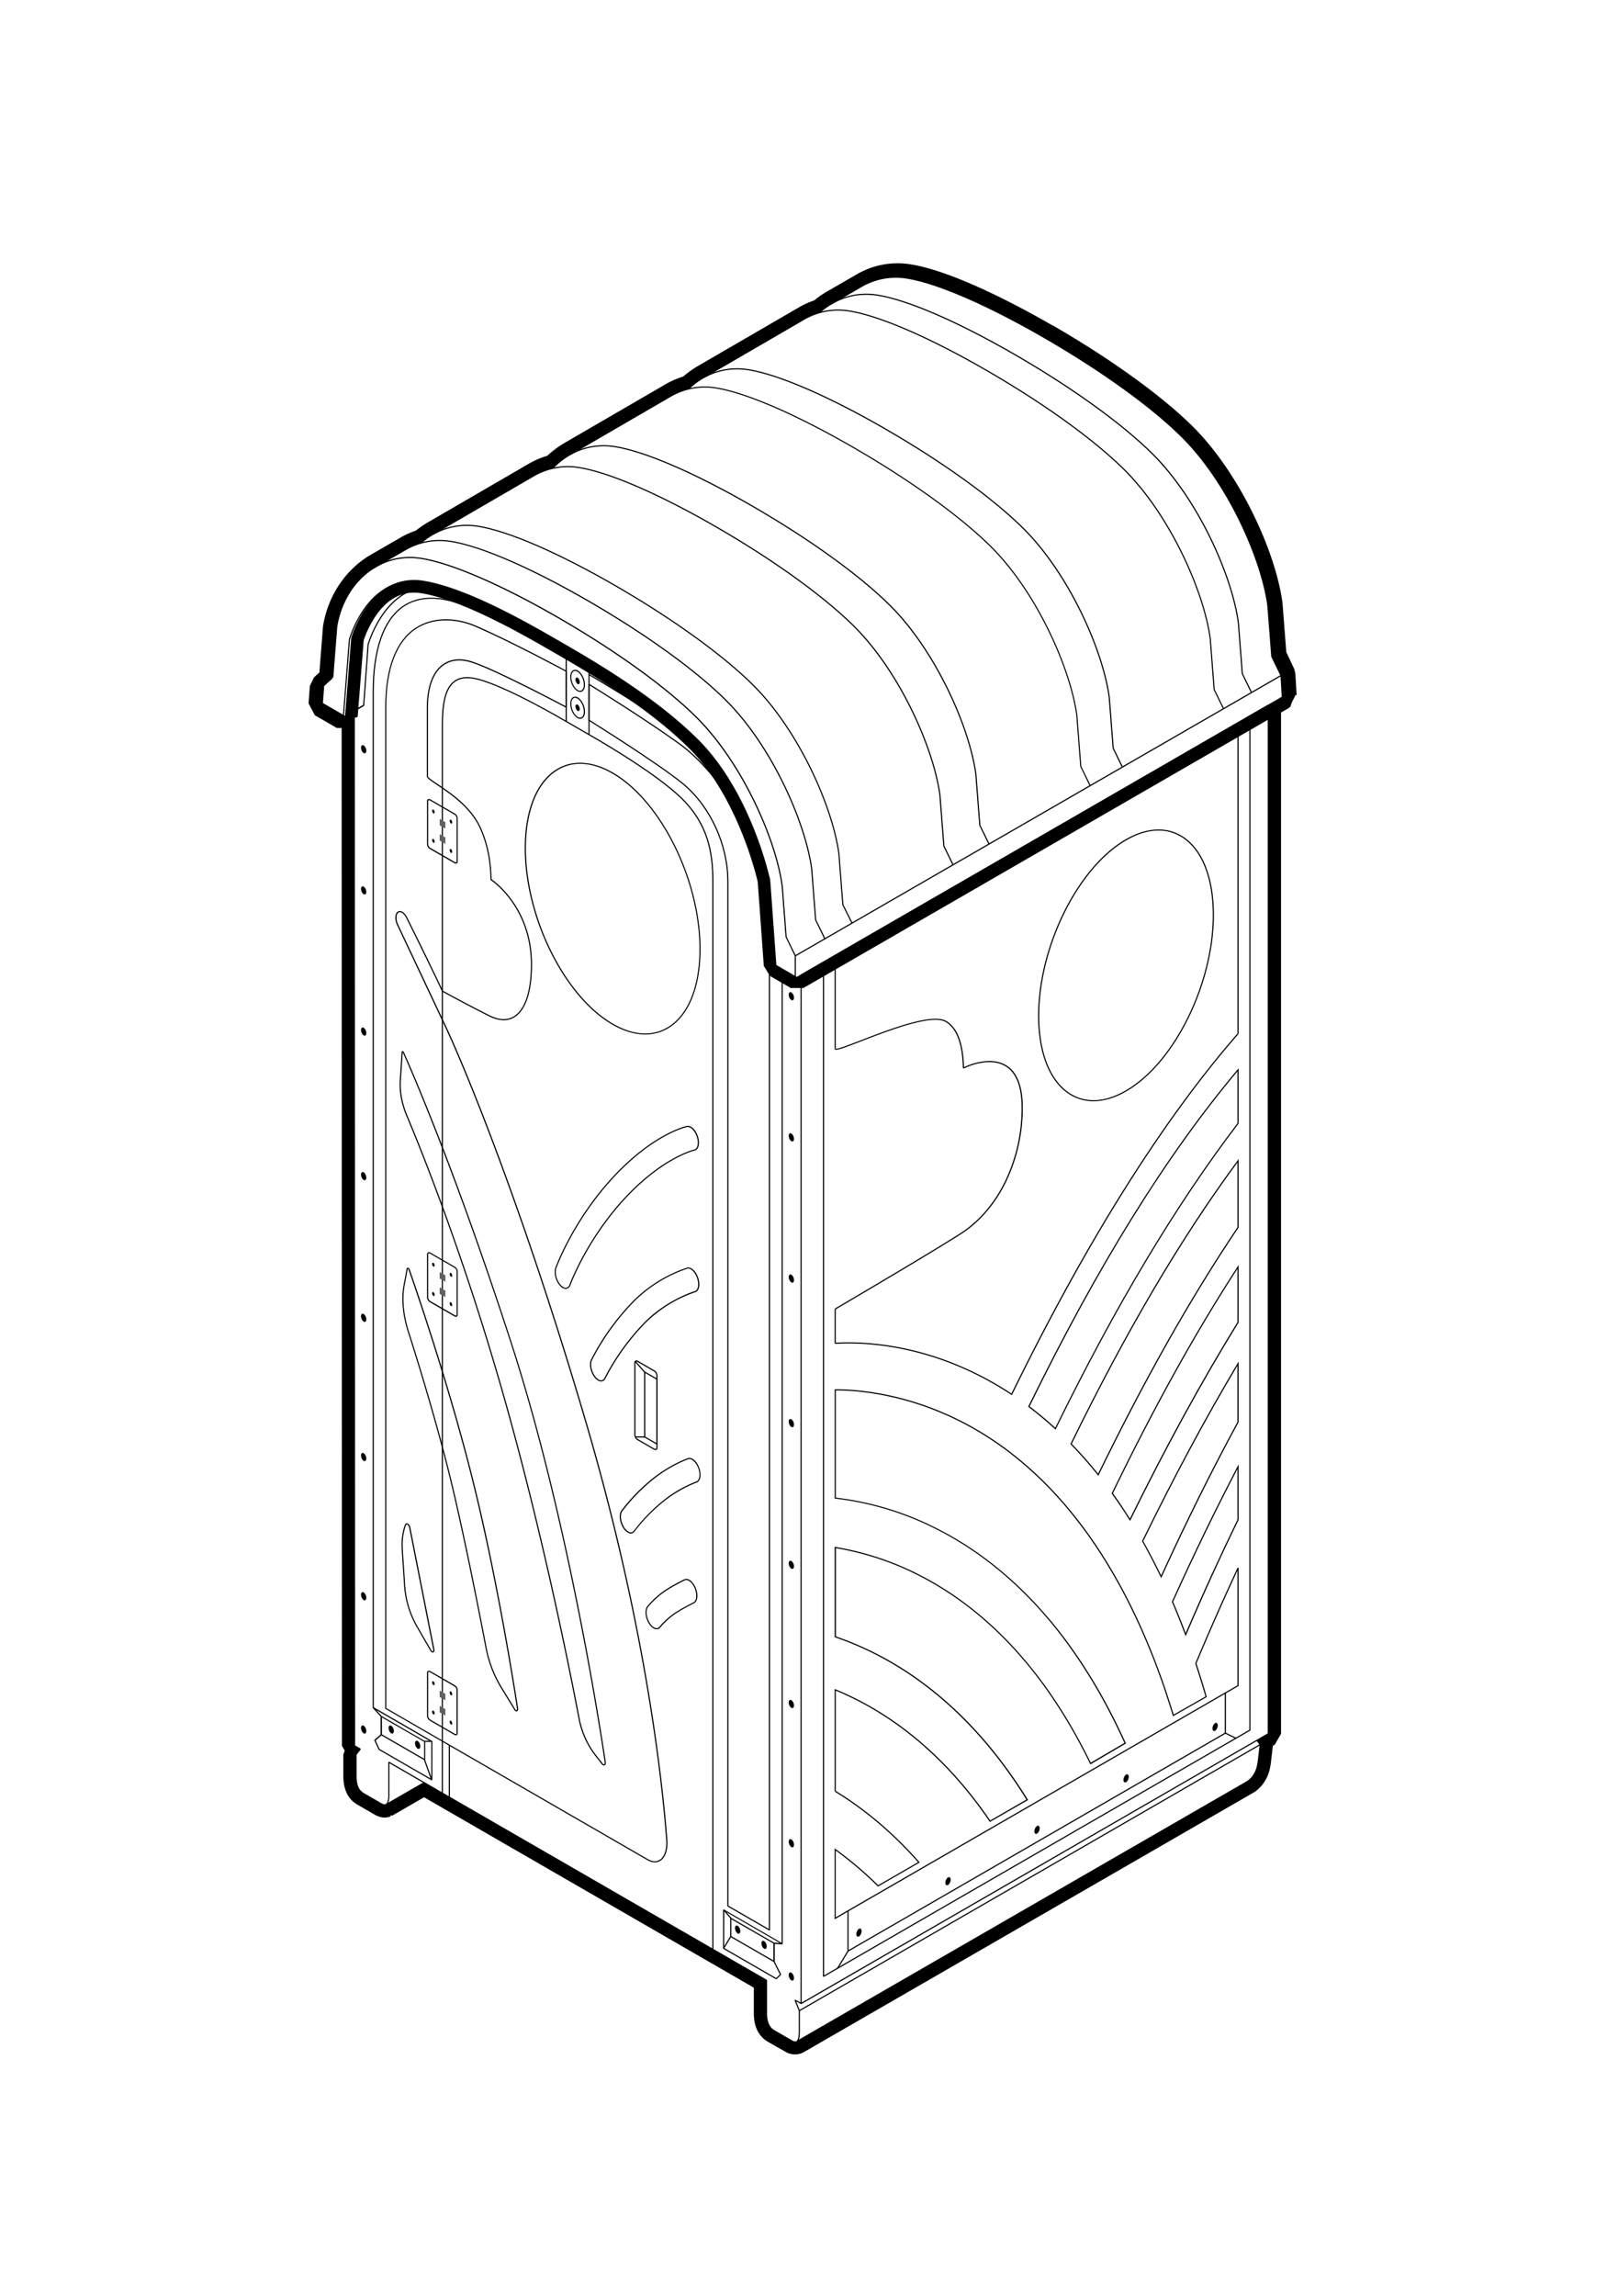 <svg id="Calque_1" data-name="Calque 1" xmlns="http://www.w3.org/2000/svg" viewBox="0 0 1400 2000"><defs><style>.cls-1{fill:#606060;}</style></defs><title>LA-illustration</title><path d="M1065.34,617.24l-8.06-16.61-3.42-44.33c-5.5-40.94-34.78-106.89-74.25-146.34-26.21-26.2-70-57.82-120.08-86.75s-93.83-47.83-120-51.89a59,59,0,0,0-25.6,1.54,60,60,0,0,0-14.18,6.2v0l-86.52,50.25-.5-.87,86.49-50.23v0a61.31,61.31,0,0,1,14.43-6.31,60,60,0,0,1,26-1.57c26.3,4.08,70.17,23,120.36,52s94,60.64,120.29,86.9c39.62,39.6,69,105.81,74.54,147l3.41,44.26,8,16.35Z"/><path d="M692.62,852.57l-18-10.42-.25-.39L669,767.69c-.15-.69-16.7-76.58-63-122.41C567.77,607.45,515,577,486.71,560.65s-81-46.79-119.22-53.08c-24-3.95-39.72,9.68-48.69,21.81A97,97,0,0,0,304.91,557l-5.32,67.8-1-.07,5.34-67.9A97.46,97.46,0,0,1,318,528.79c9.13-12.36,25.16-26.25,49.65-22.21,38.35,6.32,91.18,36.82,119.55,53.2s81.18,46.87,119.49,84.79c46.51,46,63.12,122.22,63.28,123l5.33,73.87,17.82,10.28Z"/><path d="M952.57,959.14A38.47,38.47,0,0,1,933.09,954c-18.25-10.54-28.71-35.79-28.71-69.29,0-60.45,34.24-129.4,76.34-153.71,17.43-10.06,34.52-11.28,48.12-3.43,18.25,10.54,28.71,35.79,28.71,69.29,0,60.45-34.24,129.4-76.33,153.71C971.37,956.27,961.63,959.14,952.57,959.14Zm56.73-235.75c-8.81,0-18.28,2.84-28.08,8.5C939.4,756,905.38,824.6,905.38,884.73c0,33.13,10.28,58.07,28.21,68.42,13.47,7.78,29.77,6.59,47.13-3.43,41.81-24.14,75.83-92.71,75.83-152.84,0-33.13-10.28-58.07-28.21-68.42A37.5,37.5,0,0,0,1009.3,723.39Z"/><polygon points="717.69 1721.81 716.94 1721.38 716.94 838.4 717.94 838.4 717.94 1720.51 1088.41 1506.62 1088.41 623.93 1089.41 623.93 1089.41 1506.9 1089.16 1507.34 717.69 1721.81"/><path d="M739.05,1699.75l-.75-.43v-35l.25-.44,328.74-189.8.75.44v35l-.25.43Zm.25-35.13v33.83L1067,1509.23V1475.4Z"/><rect x="725.48" y="1706.31" width="17.53" height="1" transform="translate(-1105.61 1447.49) rotate(-58.7)"/><rect x="1071.6" y="1506.68" width="1" height="10.14" transform="translate(-757.26 1808.81) rotate(-63.88)"/><ellipse cx="1058.61" cy="1504.15" rx="3.73" ry="2.05" transform="translate(-714.96 1991.57) rotate(-70.23)"/><ellipse cx="981.04" cy="1548.94" rx="3.73" ry="2.05" transform="translate(-808.43 1948.21) rotate(-70.23)"/><ellipse cx="903.48" cy="1593.72" rx="3.73" ry="2.05" transform="translate(-901.91 1904.85) rotate(-70.23)"/><ellipse cx="825.91" cy="1638.51" rx="3.73" ry="2.05" transform="translate(-995.38 1861.49) rotate(-70.23)"/><ellipse cx="748.34" cy="1683.29" rx="3.73" ry="2.05" transform="translate(-1088.86 1818.13) rotate(-70.23)"/><path d="M698.18,1745.48l-.75-.44V849.22l.25-.44,407-235,.75.43v895.83l-.25.43Zm.25-896v894.67l406-234.41V615.1Z"/><path d="M694.12,1778.68l-.5-.86,393-226.7c7.29-5.27,8.42-12.67,9-16.65l.09-.61,1.59-13.48L696.66,1751.69l-.5-.86L1097.68,1519l.74.49-1.8,15.12c-.63,4.12-1.81,11.79-9.47,17.34Z"/><rect x="1078.05" y="629.91" width="1" height="270.45"/><polygon points="1067.79 1474.97 1067.29 1474.11 1078.05 1467.9 1078.05 1365.59 1079.05 1365.59 1079.05 1468.47 1067.79 1474.97"/><rect x="727.13" y="832.52" width="1" height="80.91"/><rect x="727.13" y="1140.12" width="1" height="29.89"/><path d="M727.88,1140.55l-.5-.86c.8-.47,80.93-47.46,109.21-65.55,16.27-10.4,29.85-26.28,39.28-45.91A147.06,147.06,0,0,0,890,964.85c0-18.37-4.73-30.54-14.06-36.18-15-9-36.21,1.93-36.42,2l-.73-.44c-.41-20.87-5.39-34.35-14.82-40.06-11.77-7.13-49,7.25-73.65,16.77-14.35,5.54-21.31,8.16-22.78,7.17a.83.83,0,0,1-.39-.71l1,0a.19.19,0,0,0,0-.1c1.13.74,11.67-3.34,21.86-7.27,24.83-9.59,62.34-24.08,74.53-16.7,9.62,5.83,14.76,19.33,15.28,40.12,3.89-1.85,22.82-10,36.69-1.65,9.64,5.83,14.54,18.28,14.54,37a148,148,0,0,1-14.21,63.82c-9.51,19.79-23.22,35.81-39.64,46.31C808.83,1093.08,728.69,1140.08,727.88,1140.55Z"/><path d="M1011.6,1374.53l-.46-1c-5.1-10.65-10.52-21.08-16.11-31l-.12-.22.11-.24c27.61-56.57,55.56-108.61,83.1-154.67l.92-1.56v52.92l-.06.11c-22.35,41.12-44.87,86.42-66.94,134.66ZM996,1342.3c5.39,9.57,10.62,19.61,15.55,29.87,21.91-47.85,44.27-92.8,66.46-133.63v-49C1050.87,1235.09,1023.28,1286.49,996,1342.3Z"/><path d="M984.48,1324.75,984,1324c-5-8.1-10.23-15.85-15.41-23l-.17-.25.13-.26c36.84-76,72.68-140.51,109.58-197.29l.92-1.41v50.13l-.07.12c-31.27,50.66-62.93,108.51-94.1,171.93Zm-14.9-24.13c5,6.9,9.94,14.32,14.79,22.08,31-63.09,62.54-120.65,93.67-171.1v-46.47C1041.54,1161.47,1006.05,1225.44,969.58,1300.62Z"/><path d="M956.84,1285.41l-.49-.62c-7.48-9.39-15.43-18.41-23.61-26.81l-.25-.25.16-.32c48.58-99.24,96.18-179.92,145.49-246.66l.91-1.22v59.64l-.09.13c-41.18,61.29-81,131.74-121.77,215.4Zm-23.14-27.87c7.94,8.16,15.65,16.91,22.93,26,40.64-83.33,80.36-153.56,121.42-214.68v-56.3C1029.14,1079,981.91,1159.1,933.7,1257.54Z"/><path d="M919.59,1245.17l-.5-.46c-7.47-6.85-15.23-13.33-23.06-19.24l-.33-.25.18-.37c60.36-123.27,120-219.24,182.28-293.37l.89-1.06v48.22l-.11.13c-54.19,71.1-106.21,158-159.06,265.8ZM897,1224.92c7.57,5.73,15.08,12,22.32,18.61C972,1136.05,1024,1049.3,1078.05,978.3V933.17C1016.18,1007,956.94,1102.47,897,1224.92Z"/><path d="M881.55,1215.2l-.48-.32a284.49,284.49,0,0,0-30.61-17.65c-56.06-27.8-104.55-27.94-122.8-26.71l-.07-1c18.33-1.24,67-1.09,123.32,26.82a284.58,284.58,0,0,1,30.24,17.4C946,1081.16,1012.3,975.62,1078.17,900l.75.66C1013,976.31,946.7,1082,881.8,1214.69Z"/><path d="M727.13,1671.66v-61.78l.79.57a323.1,323.1,0,0,1,37.14,31.48l34.69-20c-21.92-24.8-46.28-45.45-72.38-61.36l.52-.86c26.35,16.07,50.92,36.93,73,62l.4.46-36.41,21-.27-.27a321.47,321.47,0,0,0-36.5-31.08v58.09l10.25-5.92.5.87Z"/><path d="M862.36,1586.91l-.26-.38c-4.87-7.15-10-14.11-15.12-20.7-29.51-37.68-63.84-66.48-102-85.6-5.52-2.76-11.17-5.35-16.83-7.69v87.57h-1v-89.06l.69.28c5.91,2.43,11.83,5.12,17.59,8,38.31,19.19,72.76,48.08,102.36,85.88,5.08,6.49,10.09,13.34,14.9,20.37l31.48-18.18a422.91,422.91,0,0,0-26.52-38c-31.13-39.57-67.33-69.75-107.61-89.72a271.85,271.85,0,0,0-32.55-13.6l-.34-.12v-78.72l.58.1a250.31,250.31,0,0,1,71.6,23.37c38.32,19.18,72.76,48.08,102.37,85.88,17.88,22.83,34.21,49.29,48.54,78.65l29.34-17.17c-16.71-36.84-36.24-69.56-58-97.26-31.12-39.57-67.32-69.76-107.6-89.72a259.69,259.69,0,0,0-86.36-25.82l-.44,0V1210h.5c16.08-.07,58.77,2.36,107.28,26.41,38.49,19.08,73.09,47.93,102.83,85.74,30.91,39.29,56.75,88.65,76.79,146.72,2.39,6.92,6.46,19.82,7.93,24.49l27.66-15.74c-.25-.86-.87-3-1.22-4.19-2.42-8.24-5-16.45-7.63-24.42l-.06-.18.08-.17c12.1-28.89,24.49-56.9,36.8-83.25l.91.42c-12.29,26.29-24.64,54.22-36.72,83,2.62,7.93,5.17,16.09,7.58,24.27.45,1.53,1.33,4.58,1.33,4.58l.11.38-29.43,16.74-.18-.59c-1.27-4-5.61-17.83-8.1-25-20-58-45.8-107.23-76.64-146.44-29.64-37.69-64.13-66.44-102.48-85.46-47.66-23.62-89.64-26.3-106.16-26.3h-.18v93.39a260.53,260.53,0,0,1,86.24,25.86c40.41,20,76.73,50.31,108,90,21.92,27.87,41.55,60.8,58.33,97.87l.19.41-31.05,18.18-.24-.49c-14.35-29.49-30.72-56-48.66-79-29.51-37.68-63.84-66.48-102-85.6a249.34,249.34,0,0,0-70.73-23.18v76.83a274.19,274.19,0,0,1,32.34,13.54c40.41,20,76.72,50.31,107.94,90a424.13,424.13,0,0,1,26.86,38.5l.27.44Z"/><path d="M1032.88,1425.06l-.44-1.17c-3.61-9.7-7.46-19.32-11.45-28.57l-.09-.2.1-.2c18.87-41.79,38.09-81.38,57.1-117.67l.94-1.8v48.36l0,.11c-15.32,31.35-30.67,65-45.62,100ZM1022,1395.13c3.8,8.83,7.48,18,10.94,27.24,14.79-34.57,30-67.79,45.1-98.79v-44.06C1059.38,1315.24,1040.53,1354.12,1022,1395.13Z"/><path d="M693.12,852.57l-.75-.43V832.52l.25-.44,423.13-244.16.75.41,1.11,18.84-.24.46Zm.25-19.76v18.46L1116.6,606.92l-1-17.73Z"/><path d="M692.69,1779a6.94,6.94,0,0,1-3.31-1.1L674,1769c-5.61-3.24-6.78-10.15-6.78-15.38v-28.55l-328-189.35v28c0,4.57-.89,7.4-2.64,8.41-1.21.7-2.77.51-4.65-.58l-15.39-8.89c-4.8-2.77-6.94-7.81-6.94-16.36v-18.1l.11-.31,3.37-4.32-4.47-2.59-.25-.43-.24-901.47.25-.43,8-4.6,3.85-52.82a98,98,0,0,1,14.05-28c9.14-12.36,25.16-26.24,49.66-22.21l-.16,1c-24-3.95-39.71,9.67-48.68,21.79a97.24,97.24,0,0,0-13.89,27.62l-3.85,52.93-.25.4-7.95,4.59.24,900.89,4.72,2.73.15.74-3.63,4.64v17.93c0,8.26,1.92,12.89,6.44,15.5l15.39,8.89c1.55.89,2.77,1.08,3.65.57,1.4-.8,2.14-3.41,2.14-7.54v-28.84l.75-.43,329,189.93.25.43v28.84c0,5,1.08,11.51,6.28,14.51l15.39,8.89c1.68,1,3,1.21,3.85.7,1.41-.81,2.09-3.58,2.09-8.48v-18l-3.69-9,.7-.63,5.34,2.95-.48.87-4.1-2.26,3.23,8v18.1c0,5.43-.8,8.31-2.59,9.35A3.07,3.07,0,0,1,692.69,1779Z"/><path d="M676,1723.85l-45.85-26.48-.25-.43v-33.38l.75-.43,51.15,29.54-.28.93-6.61-.51v15.29l5.55,11.17-.1.58-3.76,3.64Zm-45.1-27.2,45.28,26.14,3.22-3.12-5.44-11-.05-.22v-16l.54-.5,5,.38-48.5-28Z"/><path d="M674.14,1708.89l-37.79-21.82-.25-.43v-15.91l.75-.43,37.79,21.82.25.43v15.91Zm-37-22.54,36.79,21.24v-14.75L637.1,1671.6Z"/><rect x="632.99" y="1662.4" width="1" height="9.49" transform="translate(-937.7 823.31) rotate(-40.96)"/><rect x="627.47" y="1691.29" width="12.04" height="1" transform="translate(-1142.36 1360.42) rotate(-58.9)"/><ellipse cx="665.68" cy="1693.91" rx="2.05" ry="3.73" transform="translate(-533.74 325.02) rotate(-19.77)"/><ellipse cx="689.43" cy="1721.46" rx="2.05" ry="3.73" transform="translate(-541.66 334.68) rotate(-19.77)"/><ellipse cx="689.43" cy="1605.38" rx="2.05" ry="3.73" transform="translate(-502.39 327.84) rotate(-19.77)"/><ellipse cx="689.43" cy="1484.13" rx="2.05" ry="3.73" transform="translate(-461.38 320.69) rotate(-19.77)"/><ellipse cx="689.43" cy="1362.88" rx="2.05" ry="3.73" transform="translate(-420.37 313.54) rotate(-19.77)"/><ellipse cx="689.43" cy="1239.49" rx="2.05" ry="3.73" transform="translate(-378.63 306.27) rotate(-19.77)"/><ellipse cx="689.43" cy="1113.57" rx="2.05" ry="3.73" transform="translate(-336.03 298.85) rotate(-19.77)"/><ellipse cx="689.43" cy="990.62" rx="2.05" ry="3.73" transform="translate(-294.45 291.6) rotate(-19.77)"/><ellipse cx="689.43" cy="867.67" rx="2.05" ry="3.73" transform="translate(-252.86 284.35) rotate(-19.77)"/><ellipse cx="316.84" cy="1506.35" rx="2.05" ry="3.73" transform="translate(-490.86 195.97) rotate(-19.77)"/><ellipse cx="316.84" cy="1390.27" rx="2.05" ry="3.73" transform="translate(-451.59 189.13) rotate(-19.77)"/><ellipse cx="316.84" cy="1269.02" rx="2.05" ry="3.73" transform="translate(-410.58 181.98) rotate(-19.77)"/><ellipse cx="316.84" cy="1147.77" rx="2.05" ry="3.73" transform="translate(-369.56 174.83) rotate(-19.77)"/><ellipse cx="316.84" cy="1024.37" rx="2.05" ry="3.73" transform="translate(-327.83 167.56) rotate(-19.77)"/><ellipse cx="316.84" cy="898.46" rx="2.05" ry="3.73" transform="translate(-285.23 160.14) rotate(-19.77)"/><ellipse cx="316.84" cy="775.51" rx="2.05" ry="3.73" transform="translate(-243.65 152.89) rotate(-19.77)"/><ellipse cx="316.84" cy="652.56" rx="2.05" ry="3.73" transform="translate(-202.06 145.64) rotate(-19.77)"/><ellipse cx="642.65" cy="1680.62" rx="2.05" ry="3.73" transform="translate(-530.6 316.45) rotate(-19.77)"/><path d="M670.08,1681.4l-36.2-20.9-.26-.44V767.81c0-32-15.31-65.3-39-84.83-21.5-17.71-81.09-54.83-81.69-55.2l-.24-.43V596.06l.77-.42c.47.29,47.28,29.14,78.29,51.46C610,660.24,629.17,682.64,643.07,707c18.16,31.86,27.76,67.06,27.76,101.79V1681Zm-35.46-21.62,35.21,20.32V808.83c0-34.56-9.55-69.59-27.62-101.29-13.84-24.28-32.93-46.57-51.07-59.63-28.8-20.74-71.27-47.12-77.47-50.95v30.12c4.14,2.58,60.71,37.95,81.57,55.13,23.92,19.71,39.38,53.31,39.38,85.6Z"/><path d="M391.24,1520.41l-55.38-32-.25-.43V615.87c0-33.84,9.15-57.72,26.46-69.07,14.19-9.31,34.05-9.91,53.13-1.62,31,13.49,77.84,38.7,78.3,39l.27.44v31.29l-.74.44c-.6-.32-60.18-32-81.67-39.11-9.82-3.25-18.51-2.45-25.13,2.34-8.78,6.34-13.41,19.18-13.41,37.13V676h-1V616.66c0-18.29,4.78-31.41,13.82-37.94,6.89-5,15.9-5.84,26-2.48,20.26,6.7,74.15,35.11,81.09,38.79V584.87c-3.83-2.06-48.2-25.83-78-38.77-18.77-8.16-38.28-7.59-52.19,1.53-17,11.16-26,34.75-26,68.24v871.85l55.13,31.83Z"/><path d="M438.87,888.61a29.16,29.16,0,0,1-13-3.52c-19.48-9.77-40.42-21.26-40.63-21.37l.48-.88c.21.12,21.13,11.59,40.6,21.36,8.39,4.21,15.61,4.52,21.46.91,9.5-5.86,14.73-21.85,14.73-45,0-50.58-34.68-73.35-35-73.57l-.23-.41c-.28-17.89-3.75-33.67-10.31-46.9-8.34-16.79-25.63-28.41-36-35.35-6.2-4.17-9.18-6.25-9.18-7.88h1c0,1.17,4.05,3.89,8.74,7,10.42,7,27.85,18.71,36.3,35.74,6.6,13.29,10.11,29.13,10.42,47.06,3,2.08,35.26,25.31,35.26,74.26,0,23.53-5.4,39.82-15.21,45.87A17.64,17.64,0,0,1,438.87,888.61Z"/><path d="M621.55,1697.89h-1V768.31c0-24.76-3.57-51-29.44-74.84-25.54-23.57-77.65-52.87-78.17-53.16l.49-.87c.52.29,52.73,29.65,78.36,53.29,26.16,24.15,29.76,50.59,29.76,75.58Z"/><path d="M385.89,1561.83h-1V632.26c0-15.15,1.21-31.6,10.23-38.76,4.84-3.85,11.38-4.75,20-2.75,25.66,6,77.88,36.89,78.4,37.2l-.51.86c-.52-.31-52.61-31.17-78.12-37.08-8.29-1.93-14.55-1.09-19.14,2.56-8.68,6.89-9.85,23.06-9.85,38Z"/><path d="M570.49,1622.08a13.16,13.16,0,0,1-6.52-1.94l-172-99.29v44.5h-1V1520l.75-.43,172.73,99.72c3.83,2.21,7.38,2.42,10.26.61,4.17-2.62,6.28-9.1,5.66-17.32-3.8-50.34-18.28-186.61-70.56-364.3-54.11-184-105.27-309.11-124.76-349.57l-39.14-83.05c-2.17-4.6-2-9.66.41-11.5a3.35,3.35,0,0,1,2.86-.58c2,.46,4,2.42,5.44,5.25,6.55,13.08,19.33,38.83,31.32,64.26l-.91.42c-12-25.42-24.75-51.16-31.3-64.24-1.27-2.52-3.09-4.33-4.77-4.72a2.33,2.33,0,0,0-2,.4c-2,1.52-2,6.23-.11,10.29l39.14,83c19.49,40.49,70.68,165.68,124.81,349.72,52.3,177.78,66.79,314.13,70.6,364.51.65,8.6-1.64,15.41-6.13,18.23A8.82,8.82,0,0,1,570.49,1622.08Z"/><path d="M512.92,640.28,493,628.79l-.25-.44V570.71l.75-.43,19.9,11.49.25.44v57.64Zm-19.15-12.22L512.67,639V582.49l-18.9-10.91Z"/><path d="M505.43,602.65a4.89,4.89,0,0,1-2.46-.73c-3.4-2-6.16-7.49-6.16-12.33,0-2.77.9-4.88,2.46-5.78a4.09,4.09,0,0,1,4.2.26c3.4,2,6.16,7.5,6.16,12.34,0,2.77-.9,4.88-2.46,5.78A3.41,3.41,0,0,1,505.43,602.65ZM501,584.34a2.46,2.46,0,0,0-1.25.33c-1.24.72-2,2.51-2,4.92,0,4.52,2.54,9.67,5.66,11.47a3.13,3.13,0,0,0,3.2.27c1.25-.72,2-2.52,2-4.92,0-4.52-2.54-9.67-5.66-11.47A3.92,3.92,0,0,0,501,584.34Z"/><path d="M505.43,626.06a4.89,4.89,0,0,1-2.46-.73c-3.4-2-6.16-7.49-6.16-12.33,0-2.78.9-4.88,2.46-5.79a4.11,4.11,0,0,1,4.2.27c3.4,2,6.16,7.5,6.16,12.34,0,2.77-.9,4.88-2.46,5.78A3.41,3.41,0,0,1,505.43,626.06ZM501,607.75a2.46,2.46,0,0,0-1.25.33c-1.24.72-2,2.51-2,4.92,0,4.52,2.54,9.67,5.66,11.47a3.11,3.11,0,0,0,3.2.26c1.25-.71,2-2.51,2-4.91,0-4.52-2.54-9.67-5.66-11.47A3.92,3.92,0,0,0,501,607.75Z"/><ellipse cx="503.22" cy="593" rx="1.66" ry="3.01" transform="translate(-170.92 205.17) rotate(-19.77)"/><ellipse cx="503.22" cy="616.41" rx="1.66" ry="3.01" transform="translate(-178.84 206.55) rotate(-19.77)"/><path d="M603.32,642.87c-40.86-31.54-89.91-60-90.4-60.23l.5-.87c.5.29,49.59,28.72,90.51,60.31Z"/><rect x="680.89" y="845.51" width="1" height="847.5"/><path d="M623.9,666.22a155.38,155.38,0,0,0-19-18.25c-29.13-23.18-91.32-59.6-92-60l.51-.86c.62.36,62.88,36.82,92.07,60.05a156.52,156.52,0,0,1,19.14,18.36Z"/><path d="M562.13,901c-9.06,0-18.8-2.86-28.65-8.55-42.09-24.3-76.33-93.25-76.33-153.71,0-33.49,10.46-58.75,28.71-69.28,13.6-7.85,30.69-6.63,48.12,3.43,42.1,24.3,76.34,93.26,76.34,153.71,0,33.5-10.47,58.75-28.71,69.29A38.57,38.57,0,0,1,562.13,901ZM505.4,665.28a37.6,37.6,0,0,0-19,5.07c-17.93,10.36-28.21,35.29-28.21,68.42,0,60.14,34,128.7,75.83,152.85,17.36,10,33.66,11.2,47.13,3.43,17.93-10.35,28.21-35.29,28.21-68.42,0-60.14-34-128.7-75.84-152.84C523.68,668.12,514.21,665.28,505.4,665.28Z"/><path d="M526.13,1537.7a2.58,2.58,0,0,1-1.92-1.17l-6.25-8A75.94,75.94,0,0,1,504,1497c-9.32-48.89-34.85-175.75-70.49-297.74-33-113-66.65-196.69-79.59-227.43-4.3-10.24-6.33-21.1-5.7-30.59l1.64-24.77a.94.94,0,0,1,.73-1c.49-.09,1,.26,1.28.9,7.07,15.72,44.83,101.78,93.8,252.67,48.58,149.68,76.9,330.79,82.08,365.57.21,1.44-.19,2.56-1,2.93A1.47,1.47,0,0,1,526.13,1537.7ZM350.86,916.63l-1.63,24.68c-.62,9.34,1.38,20,5.62,30.14C367.8,1002.21,401.46,1086,434.48,1199c35.66,122,61.19,248.93,70.52,297.83a74.91,74.91,0,0,0,13.75,31.1l6.25,8c.46.59,1,.88,1.32.74s.61-.78.45-1.86c-5.18-34.77-33.49-215.81-82-365.41C395.77,1018.55,358,932.54,351,916.82A1.06,1.06,0,0,0,350.86,916.63Zm-.49-.12.41,0Z"/><path d="M449.92,1490.58a2.39,2.39,0,0,1-1.91-1.38l-11.69-19.1A104.73,104.73,0,0,1,423,1435.4c-5.91-30.9-17.47-89.71-28.43-136.48-12.19-52-29.88-109.53-39.33-139.16-4.54-14.24-5.85-28.55-3.67-40.29l2.66-14.35a1.12,1.12,0,0,1,1-1c.66,0,1.37.57,1.71,1.54,5.71,16.31,35.22,101.94,56,185.8,19.81,79.93,34.45,170.63,38.46,196.53.24,1.52-.34,2.31-1,2.54A1.25,1.25,0,0,1,449.92,1490.58Zm-94.67-385.49h0a.64.64,0,0,0-.07.21h0l-2.66,14.35c-2.14,11.58-.85,25.72,3.64,39.8,9.46,29.65,27.15,87.17,39.36,139.24,11,46.79,22.52,105.62,28.43,136.52a103.92,103.92,0,0,0,13.23,34.37l11.69,19.1c.45.73.92,1,1.17.88s.45-.62.33-1.45c-4-25.89-18.65-116.55-38.45-196.44-20.77-83.82-50.27-169.4-56-185.71C355.72,1105.34,355.36,1105.09,355.25,1105.09Z"/><path d="M376.94,1439.33c-.62,0-1.37-.39-2-1.51L363,1417.19a83.88,83.88,0,0,1-10.92-35.26L350,1350.29c-.57-8.55.42-16.29,2.86-22.39a1.58,1.58,0,0,1,1.65-1.13c1.3.12,2.57,1.7,3,3.67l20.91,106c.27,1.38-.1,2.49-1,2.81A1.4,1.4,0,0,1,376.94,1439.33Zm-22.6-111.57c-.14,0-.38.06-.56.51-2.38,6-3.35,13.56-2.8,22l2.09,31.63a82.81,82.81,0,0,0,10.79,34.83l11.93,20.63c.48.83,1,1.1,1.27,1s.52-.73.33-1.68l-20.91-106c-.35-1.78-1.43-2.81-2.07-2.87Z"/><path d="M492.9,1122.6a5.56,5.56,0,0,1-2.75-.82h0a10.56,10.56,0,0,1-2.77-2.42c-3.49-4.17-5.1-11-3.59-15.13.58-1.59,14.45-39.33,46.86-75.71,36.26-40.69,66.5-47.6,67.77-47.87,3.53-.77,7.79,3.34,9.67,9.35,1.22,3.85,1.13,7.7-.22,10a4.27,4.27,0,0,1-2.76,2.14c-.29.06-29.15,6.77-63.5,45.31-30.84,34.62-44.46,71.4-44.59,71.77a4.81,4.81,0,0,1-2.77,3.1A3.88,3.88,0,0,1,492.9,1122.6Zm-2.25-1.68a3.42,3.42,0,0,0,5.43-2c.13-.37,13.82-37.34,44.78-72.09,34.69-38.93,63.75-45.56,64-45.63a3.2,3.2,0,0,0,2.1-1.67c1.22-2.1,1.27-5.63.14-9.23-1.68-5.34-5.58-9.31-8.5-8.68-1.26.27-31.2,7.12-67.24,47.57-32.29,36.23-46.09,73.8-46.67,75.38-1.4,3.88.13,10.22,3.42,14.15a9.64,9.64,0,0,0,2.5,2.2Z"/><path d="M523.69,1203.22a5.48,5.48,0,0,1-2.74-.81h0a11.43,11.43,0,0,1-3.33-3.13c-3.34-4.53-4.58-11.3-2.75-15.1A210.34,210.34,0,0,1,552,1132.67a121,121,0,0,1,46.48-28.58c3.47-1,7.77,2.87,9.8,8.84,1.31,3.85,1.33,7.76.06,10.22a4.39,4.39,0,0,1-2.63,2.33A114.34,114.34,0,0,0,562.58,1152a201.66,201.66,0,0,0-35.05,48.53,4.47,4.47,0,0,1-2.67,2.5A4.09,4.09,0,0,1,523.69,1203.22Zm-2.25-1.68a4,4,0,0,0,3.13.55,3.53,3.53,0,0,0,2.06-2,202.89,202.89,0,0,1,35.25-48.81c19.16-19.23,42.54-26.49,43.52-26.79a3.37,3.37,0,0,0,2-1.83c1.15-2.22,1.11-5.84-.12-9.43-1.82-5.38-5.67-9.06-8.57-8.21a119.91,119.91,0,0,0-46,28.32,209.67,209.67,0,0,0-36.92,51.24c-1.68,3.5-.49,9.81,2.65,14.07a10.44,10.44,0,0,0,3,2.86Z"/><path d="M549.6,1335.63a5.55,5.55,0,0,1-2.76-.82,12.39,12.39,0,0,1-4.13-4.32c-3.07-5-3.7-11.65-1.42-14.81A159.49,159.49,0,0,1,568,1288.11c15.95-12.8,30.73-17.9,31.35-18.11,3.43-1.16,7.76,2.6,9.87,8.57,1.35,3.83,1.43,7.78.21,10.3a4.51,4.51,0,0,1-2.56,2.44,109.6,109.6,0,0,0-29,16.79,153.36,153.36,0,0,0-25,25.76A4,4,0,0,1,549.6,1335.63Zm51-64.83a3,3,0,0,0-.94.15c-.61.21-15.23,5.25-31,17.94a158.13,158.13,0,0,0-26.49,27.38c-2.07,2.86-1.41,9,1.46,13.7a11.25,11.25,0,0,0,3.78,4h0c1.91,1.11,3.63.86,4.74-.66a153.73,153.73,0,0,1,25.15-26,108.25,108.25,0,0,1,29.29-17,3.48,3.48,0,0,0,2-1.93c1.11-2.29,1-5.94-.25-9.52C606.59,1274.21,603.27,1270.8,600.58,1270.8Z"/><path d="M572.07,1419.08a5.61,5.61,0,0,1-2.76-.81h0a12.51,12.51,0,0,1-4.31-4.64c-3-5.11-3.47-11.71-1.07-14.7a74.32,74.32,0,0,1,16.48-14.66,170.21,170.21,0,0,1,15.79-8.76,4.28,4.28,0,0,1,3.49,0c2.54,1,5,4,6.53,7.74,2.31,5.87,1.57,11.69-1.69,13.24a170,170,0,0,0-15,8.33,66.18,66.18,0,0,0-14.31,12.71A4,4,0,0,1,572.07,1419.08Zm-2.26-1.68c1.08.62,3.11,1.38,4.62-.51A66.24,66.24,0,0,1,589,1404a170.06,170.06,0,0,1,15.12-8.38c2.69-1.29,3.23-6.77,1.18-12-1.39-3.52-3.67-6.27-6-7.18a3.32,3.32,0,0,0-2.71,0,176,176,0,0,0-15.68,8.7,73,73,0,0,0-16.23,14.45c-2.17,2.69-1.65,8.78,1.15,13.57a11.86,11.86,0,0,0,3.95,4.27Z"/><path d="M397.15,752.19a2.76,2.76,0,0,1-1.36-.41L374.5,739.49a5.07,5.07,0,0,1-2.46-3.92v-37.9a1.72,1.72,0,0,1,.79-1.57,2.17,2.17,0,0,1,2.17.21l21.29,12.29a5.06,5.06,0,0,1,2.46,3.92v37.89A1.7,1.7,0,0,1,398,752,1.6,1.6,0,0,1,397.15,752.19ZM373.64,696.9a.59.59,0,0,0-.31.07.78.78,0,0,0-.29.7v37.9a4.1,4.1,0,0,0,2,3l21.29,12.3a1.28,1.28,0,0,0,1.17.2.83.83,0,0,0,.29-.71V712.52a4.14,4.14,0,0,0-2-3.06L374.5,697.17A1.81,1.81,0,0,0,373.64,696.9Z"/><ellipse cx="377.57" cy="706.78" rx="0.99" ry="1.8" transform="translate(-216.82 169.38) rotate(-19.77)"/><ellipse cx="377.57" cy="732.34" rx="0.99" ry="1.8" transform="translate(-225.46 170.88) rotate(-19.77)"/><ellipse cx="392.86" cy="715.61" rx="0.99" ry="1.8" transform="translate(-218.9 175.07) rotate(-19.77)"/><ellipse cx="392.86" cy="741.17" rx="0.99" ry="1.8" transform="translate(-227.55 176.58) rotate(-19.77)"/><polygon class="cls-1" points="388.01 721.7 383.04 718.83 383.04 713.2 388.01 716.08 388.01 721.7"/><polygon class="cls-1" points="388.01 735.03 383.04 732.16 383.04 726.54 388.01 729.41 388.01 735.03"/><path d="M397.15,1146.91a2.76,2.76,0,0,1-1.36-.41l-21.29-12.29a5.07,5.07,0,0,1-2.46-3.92v-37.9a1.71,1.71,0,0,1,.79-1.57,2.19,2.19,0,0,1,2.17.2l21.29,12.29a5.07,5.07,0,0,1,2.46,3.93v37.89a1.7,1.7,0,0,1-.79,1.57A1.6,1.6,0,0,1,397.15,1146.91Zm-23.51-55.3a.59.59,0,0,0-.31.08c-.26.14-.29.5-.29.7v37.9a4.1,4.1,0,0,0,2,3l21.29,12.29a1.25,1.25,0,0,0,1.17.2.8.8,0,0,0,.29-.7v-37.89a4.12,4.12,0,0,0-2-3.06l-21.29-12.29A1.83,1.83,0,0,0,373.64,1091.61Z"/><ellipse cx="377.57" cy="1101.5" rx="0.99" ry="1.8" transform="translate(-350.34 192.64) rotate(-19.77)"/><ellipse cx="377.57" cy="1127.06" rx="0.99" ry="1.8" transform="translate(-358.98 194.15) rotate(-19.77)"/><ellipse cx="392.86" cy="1110.33" rx="0.99" ry="1.8" transform="translate(-352.42 198.34) rotate(-19.77)"/><ellipse cx="392.86" cy="1135.89" rx="0.99" ry="1.8" transform="translate(-361.06 199.84) rotate(-19.77)"/><polygon class="cls-1" points="388.01 1116.42 383.04 1113.55 383.04 1107.92 388.01 1110.79 388.01 1116.42"/><polygon class="cls-1" points="388.01 1129.75 383.04 1126.88 383.04 1121.25 388.01 1124.13 388.01 1129.75"/><path d="M397.15,1511.41a2.74,2.74,0,0,1-1.36-.4l-21.29-12.3a5.06,5.06,0,0,1-2.46-3.92V1456.9a1.7,1.7,0,0,1,.79-1.57,2.17,2.17,0,0,1,2.17.2l21.29,12.29a5.07,5.07,0,0,1,2.46,3.92v37.9a1.72,1.72,0,0,1-.79,1.57A1.7,1.7,0,0,1,397.15,1511.41Zm-.86-1.27a1.28,1.28,0,0,0,1.17.2.81.81,0,0,0,.29-.7v-37.9a4.1,4.1,0,0,0-2-3L374.5,1456.4a1.29,1.29,0,0,0-1.17-.21.8.8,0,0,0-.29.71v37.89a4.14,4.14,0,0,0,2,3.06Z"/><ellipse cx="377.57" cy="1466.01" rx="0.99" ry="1.8" transform="translate(-473.63 214.13) rotate(-19.77)"/><ellipse cx="377.57" cy="1491.56" rx="0.99" ry="1.8" transform="translate(-482.28 215.64) rotate(-19.77)"/><ellipse cx="392.86" cy="1474.84" rx="0.99" ry="1.8" transform="translate(-475.72 219.82) rotate(-19.77)"/><ellipse cx="392.86" cy="1500.39" rx="0.99" ry="1.8" transform="translate(-484.36 221.33) rotate(-19.77)"/><polygon class="cls-1" points="388.01 1480.92 383.04 1478.05 383.04 1472.43 388.01 1475.3 388.01 1480.92"/><polygon class="cls-1" points="388.01 1494.26 383.04 1491.38 383.04 1485.76 388.01 1488.63 388.01 1494.26"/><path d="M571.07,1263a3.09,3.09,0,0,1-1.54-.46l-14.1-8.14a5.85,5.85,0,0,1-2.85-4.53v-63a1.93,1.93,0,0,1,.89-1.77,2.48,2.48,0,0,1,2.46.24l14.1,8.14a5.86,5.86,0,0,1,2.84,4.52v63a1.91,1.91,0,0,1-.88,1.76A1.77,1.77,0,0,1,571.07,1263Zm-16.69-77.11a.76.76,0,0,0-.41.1,1,1,0,0,0-.39.9v63a4.92,4.92,0,0,0,2.35,3.66l14.1,8.14a1.57,1.57,0,0,0,1.46.24,1,1,0,0,0,.38-.9v-63a4.89,4.89,0,0,0-2.34-3.65l-14.1-8.14A2.25,2.25,0,0,0,554.38,1185.88Z"/><path d="M572.87,1258.61l-11.73-6.78v-57.66l11.73,6.77Zm-10.73-7.35,9.73,5.62v-55.36l-9.73-5.62Z"/><rect x="557.16" y="1184.5" width="1" height="12.04" transform="translate(-647.24 664.66) rotate(-41.32)"/><rect x="557.16" y="1247.52" width="1" height="7.95" transform="translate(-700.72 1793.43) rotate(-89.28)"/><polygon points="298.84 625.04 279.55 613.88 279.3 613.41 280.41 598.14 281.41 598.21 280.32 613.17 299.34 624.17 298.84 625.04"/><path d="M375.9,1550.6l-45.85-26.48-.2-.22-3.76-8,.13-.59,5.42-4.66v-15.52l-7-7.56.62-.77,51.15,29.53.25.44v33.38Zm-45.21-27.26,45,26v-32.22l-48-27.74,4.89,5.27.13.34v16l-.17.38-5.31,4.56Z"/><path d="M369.68,1533.11l-37.79-21.82-.25-.43V1495l.75-.43,37.79,21.82.25.43v15.91Zm-37-22.54,36.79,21.24v-14.75l-36.79-21.24Z"/><rect x="372.54" y="1513.67" width="1" height="6.22" transform="translate(-1144.67 1886.01) rotate(-89.86)"/><rect x="372.54" y="1532.14" width="1" height="18.56" transform="translate(-495.09 214.21) rotate(-19.58)"/><ellipse cx="340.85" cy="1506.37" rx="2.05" ry="3.73" transform="translate(-489.45 204.09) rotate(-19.77)"/><ellipse cx="363.88" cy="1519.67" rx="2.05" ry="3.73" transform="translate(-492.59 212.66) rotate(-19.77)"/><path d="M325.64,1487.34h-1V602.83c0-37.27,9.08-63.22,26.26-75,13.22-9.1,31.27-9.68,52.18-1.67C444,541.79,493,570,493.52,570.28l-.5.87c-.49-.29-49.44-28.45-90.29-44.1-20.6-7.88-38.32-7.34-51.27,1.56-16.89,11.63-25.82,37.29-25.82,74.22Z"/><path d="M1115.55,588.58,1107.49,572l-3.42-44.34c-5.5-40.94-34.78-106.89-74.25-146.34-26.2-26.2-70-57.81-120.08-86.74s-93.84-47.84-120-51.9A58.87,58.87,0,0,0,750,250.4v0l-26.49,15.29-.5-.87,26.47-15.31a59.94,59.94,0,0,1,40.46-7.88c26.29,4.08,70.16,23,120.36,52s94,60.65,120.29,86.9c39.62,39.61,69,105.82,74.53,147l3.42,44.26,8,16.35Z"/><path d="M1089.84,603.42l-8.06-16.61-3.42-44.33c-5.51-40.94-34.78-106.89-74.25-146.35-26.21-26.19-70-57.81-120.08-86.74s-93.84-47.83-120-51.89c-18.15-2.82-35.87,2.6-49.9,15.25l-.67-.74c14.26-12.86,32.27-18.36,50.73-15.5,26.29,4.08,70.16,23,120.36,52s94,60.64,120.29,86.9c39.61,39.6,69,105.81,74.53,147l3.42,44.26,8,16.34Z"/><path d="M718.14,817.89l-8.06-16.61L706.65,757c-5.5-40.94-34.78-106.89-74.24-146.35-26.21-26.19-70-57.81-120.09-86.74S418.49,476,392.31,472a58.87,58.87,0,0,0-39.78,7.74v0L326,495l-.5-.87L352,478.86A59.9,59.9,0,0,1,392.46,471c26.3,4.08,70.17,23,120.36,52s94,60.65,120.29,86.91c39.62,39.6,69,105.81,74.54,146.94l3.42,44.27,8,16.34Z"/><path d="M692.42,832.74l-8.06-16.61-3.42-44.34c-5.5-40.94-34.78-106.89-74.25-146.34-26.21-26.2-70-57.82-120.08-86.74s-93.83-47.84-120-51.9c-39.24-6.08-68.35,25.9-73.83,60.34l-3.41,43.91-.17.33-8,7.18-.67-.74,7.86-7.05L291.78,547c5.56-35,35.12-67.39,75-61.22,26.3,4.08,70.17,23,120.36,52s94,60.65,120.29,86.9c39.62,39.61,69,105.82,74.54,147L685.35,816l8,16.35Z"/><path d="M949.15,684.25l-8.06-16.61-3.42-44.33c-5.5-40.94-34.78-106.89-74.25-146.35-26.21-26.19-70-57.81-120.08-86.74s-93.83-47.83-120-51.89a59,59,0,0,0-25.6,1.54,60,60,0,0,0-14.18,6.2v0L497,396.34l-.5-.86L583,345.25v0a60.9,60.9,0,0,1,14.43-6.31,60,60,0,0,1,26-1.57c26.3,4.08,70.17,23,120.36,52s94,60.64,120.29,86.9c39.62,39.6,69,105.81,74.54,146.94l3.41,44.27,8,16.34Z"/><path d="M829.85,753.58,821.79,737l-3.42-44.33c-5.5-40.94-34.78-106.89-74.25-146.35-26.21-26.2-70-57.81-120.08-86.74s-93.84-47.84-120-51.9a58.92,58.92,0,0,0-39.78,7.75v0l-86.52,50.24-.51-.86,86.5-50.23v0a59.82,59.82,0,0,1,40.46-7.88c26.3,4.07,70.16,23,120.36,52s94,60.65,120.29,86.9c39.62,39.61,69,105.82,74.53,146.95l3.42,44.27,8,16.34Z"/><path d="M741.86,804.33l-8.07-16.24-3.42-44.33c-5.5-40.94-34.78-106.89-74.25-146.34-26.21-26.2-70-57.82-120.08-86.75s-93.83-47.83-120-51.89c-17.83-2.77-35.32,2.44-49.22,14.65l-.66-.75c14.13-12.41,31.9-17.7,50-14.89,26.3,4.08,70.17,23,120.36,52s94,60.64,120.29,86.9c39.62,39.6,69,105.81,74.54,146.95l3.41,44.26,8,16Z"/><rect x="1095.99" y="1515.27" width="1" height="4.67" transform="translate(-701.64 995.94) rotate(-37.97)"/><rect x="333.53" y="1561.74" width="38.48" height="1" transform="translate(-733.75 385.59) rotate(-29.99)"/><rect x="297.72" y="618.98" width="20.5" height="1" transform="translate(-268.45 236.92) rotate(-29.99)"/><path d="M861.16,735.38l-8.06-16.61-3.43-44.34c-5.5-40.94-34.78-106.89-74.24-146.34-26.21-26.2-70-57.82-120.09-86.74s-93.83-47.84-120-51.9c-20-3.1-39,3.58-53.54,18.8l-.73-.69c14.8-15.46,34.13-22.24,54.42-19.1,26.3,4.08,70.17,23,120.36,52s94,60.64,120.29,86.9c39.62,39.61,69,105.82,74.54,147l3.42,44.26,8,16.35Z"/><path d="M977.35,668.37l-8.06-16.61-3.43-44.33c-5.5-40.94-34.78-106.89-74.24-146.35-26.21-26.2-70-57.81-120.09-86.74s-93.83-47.84-120-51.9c-18.92-2.93-37.21,3-51.49,16.75l-.7-.73c14.51-13.95,33.1-20,52.34-17,26.3,4.07,70.17,23,120.36,52s94,60.65,120.29,86.91c39.62,39.6,69,105.81,74.54,146.94l3.42,44.27,8,16.34Z"/><path d="M780.29,241.42a62.08,62.08,0,0,1,9.51.74c28.75,4.45,75.77,26.31,120.19,52h.24c44.42,25.65,91.44,58.09,120.19,86.83,38.11,38.09,68.6,103.52,74.39,146.66l3.43,44.33,7.76,16.43,1.12,18.84-12.19,7v895.83h0l-9.88,5.7h0l2.88,3.68-1.71,14.49c-.62,3.93-1.48,11.92-9.37,17.62L695.09,1777.61a5.12,5.12,0,0,1-5.08,0c-5-2.84-11.57-6.59-15.77-9-5-2.87-6.54-8.91-6.54-14.94v-28.84l-164.48-95-133.78-77.24h0l-33.33,19.24v0a2.59,2.59,0,0,1-1.09.22,5.84,5.84,0,0,1-2.81-.92l-15.39-8.89c-5-2.87-6.69-8.11-6.69-15.93v-18.1l3.73-4.78-5-2.87-.24-901.47L299,624.52,279.8,613.45l1.11-15.28,7.95-7.15,3.42-43.95c3.51-22.08,16.1-41.89,34-52.74h0l26-15a60.6,60.6,0,0,1,14.22-6.24,65.16,65.16,0,0,1,11-7.81h0L464,415v0a59.79,59.79,0,0,1,17.44-7.08h0a66.69,66.69,0,0,1,15.35-12h0l86.52-50.24v0a60.13,60.13,0,0,1,14.31-6.26c.69-.2,1.39-.39,2.09-.56A65.63,65.63,0,0,1,613,328.9l86.52-50.24v0a60.13,60.13,0,0,1,14.31-6.26h0a64.67,64.67,0,0,1,9.42-7.09h0L749.69,250v0a59,59,0,0,1,30.61-8.55m0-11A69.57,69.57,0,0,0,744,240.54v0L717.7,255.76l.15.27-.45-.09a76.65,76.65,0,0,0-9.1,6.62,71.73,71.73,0,0,0-14.49,6.65v0l-86.31,50.12a75.67,75.67,0,0,0-13.3,9.56,71.41,71.41,0,0,0-16.57,7.3v0L491.3,386.36A77,77,0,0,0,475.77,398a71.75,71.75,0,0,0-17.45,7.55v0L372,455.7a75.2,75.2,0,0,0-10.92,7.52,71.79,71.79,0,0,0-14.39,6.59l-25.95,15,.12.22-.34-.09c-20.44,12.43-35.05,35-39.09,60.42l-.11.87-3.08,39.56L273.55,590l-3.61,7.37-1.12,15.28L274.3,623l19.17,11.07,4.17,0,.24,886.49,2.42,4.21-1.18,3.44v18.1c0,4.56,0,18.42,12.19,25.46l7.7,4.44,7.69,4.45a16.57,16.57,0,0,0,8.31,2.39,13.53,13.53,0,0,0,5.49-1.14l-.46-1,1.57.52,27.83-16.07,128.28,74.07,159,91.79v22.48c0,15.25,7.54,21.88,12,24.47,2.5,1.45,5.85,3.36,9.21,5.27l6.59,3.76a16.12,16.12,0,0,0,16.05,0l391.76-226.06,1-.61c11.23-8.13,13-19.43,13.7-24.26l.08-.56.06-.43,1.71-14.49,0-.2,1.63-.94,5.5-9.53V620.58l6.69-3.85,5.48-10.18L1127,587.71l-1-4.05-6.9-14.6-3.27-42.31-.06-.62c-3.08-22.85-12.35-50.78-26.13-78.63-14.48-29.29-32.73-55.69-51.39-74.34-26.89-26.88-71.53-59.16-122.47-88.57l-.45-.13c-24.4-14.07-84.81-47.13-123.79-53.17a73.16,73.16,0,0,0-11.2-.88Z"/><path d="M781.83,240.31a62.21,62.21,0,0,1,9.52.74c28.74,4.46,75.76,26.31,120.18,52h.25c44.42,25.65,91.44,58.09,120.18,86.82,38.11,38.1,68.6,103.53,74.4,146.66l3.42,44.33,7.76,16.43,1.12,18.85h0L694.42,851l-18.06-10.53L671,766.45s-16.2-76.26-63.14-122.73C569.62,605.85,516.55,575.21,488.5,559s-81.13-46.84-119.39-53.14a51.8,51.8,0,0,0-8.5-.72c-40.41,0-54.64,50.54-54.64,50.54l-5.34,67.9-.12-.17-19.17-11.07,1.11-15.28,7.95-7.16L293.82,546c3.52-22.08,16.1-41.89,33.95-52.75h0l26-15A60.19,60.19,0,0,1,368,472a65.46,65.46,0,0,1,11-7.82h0l86.52-50.24v0A60.22,60.22,0,0,1,483,406.8h0a66.15,66.15,0,0,1,15.34-12h0l86.52-50.24v0a60.3,60.3,0,0,1,14.31-6.26c.69-.2,1.39-.39,2.09-.57h0a66,66,0,0,1,13.28-9.92h0L701,277.56v0a60.3,60.3,0,0,1,14.31-6.26h0a66.59,66.59,0,0,1,9.42-7.1h0l26.49-15.3v0a59.07,59.07,0,0,1,30.61-8.56m0-11a69.59,69.59,0,0,0-36.27,10.13v0l-26.31,15.19.17.29-.46-.12a76.23,76.23,0,0,0-9.1,6.63,71.56,71.56,0,0,0-14.5,6.65v0L609,318.25a76.62,76.62,0,0,0-13.3,9.57,71.75,71.75,0,0,0-16.57,7.29v0l-86.31,50.12a76.66,76.66,0,0,0-15.52,11.63,71.27,71.27,0,0,0-17.46,7.55v0l-86.31,50.12a76.09,76.09,0,0,0-10.93,7.52,71.5,71.5,0,0,0-14.38,6.6l-26,15,.12.2-.33-.08c-20.44,12.44-35.06,35-39.1,60.42l-.1.88-3.09,39.56-4.68,4.21-3.61,7.38-1.11,15.28,5.47,10.32L295,632.94l2.65-4.58,13.94-3.91,5.24-66.68a88.39,88.39,0,0,1,10.69-21.6c9.2-13.28,20.33-20,33.08-20a42.34,42.34,0,0,1,6.72.57c36.28,6,87.92,35.8,115.67,51.81,27.92,16.13,79.89,46.13,117.14,83,41.69,41.27,58.23,109,60,116.52l5.28,73.25,5.43,8.71,18.06,10.52,11,0,424.24-244.94,3.24-10,2.24-.13-1.12-18.85-1-4.05-6.9-14.59-3.27-42.31-.06-.62c-3.07-22.85-12.35-50.78-26.12-78.63-14.49-29.29-32.74-55.69-51.4-74.35-26.89-26.87-71.52-59.16-122.46-88.57l-.46-.12C892.42,269.29,832,236.23,793,230.18a74.43,74.43,0,0,0-11.2-.87Z"/></svg>